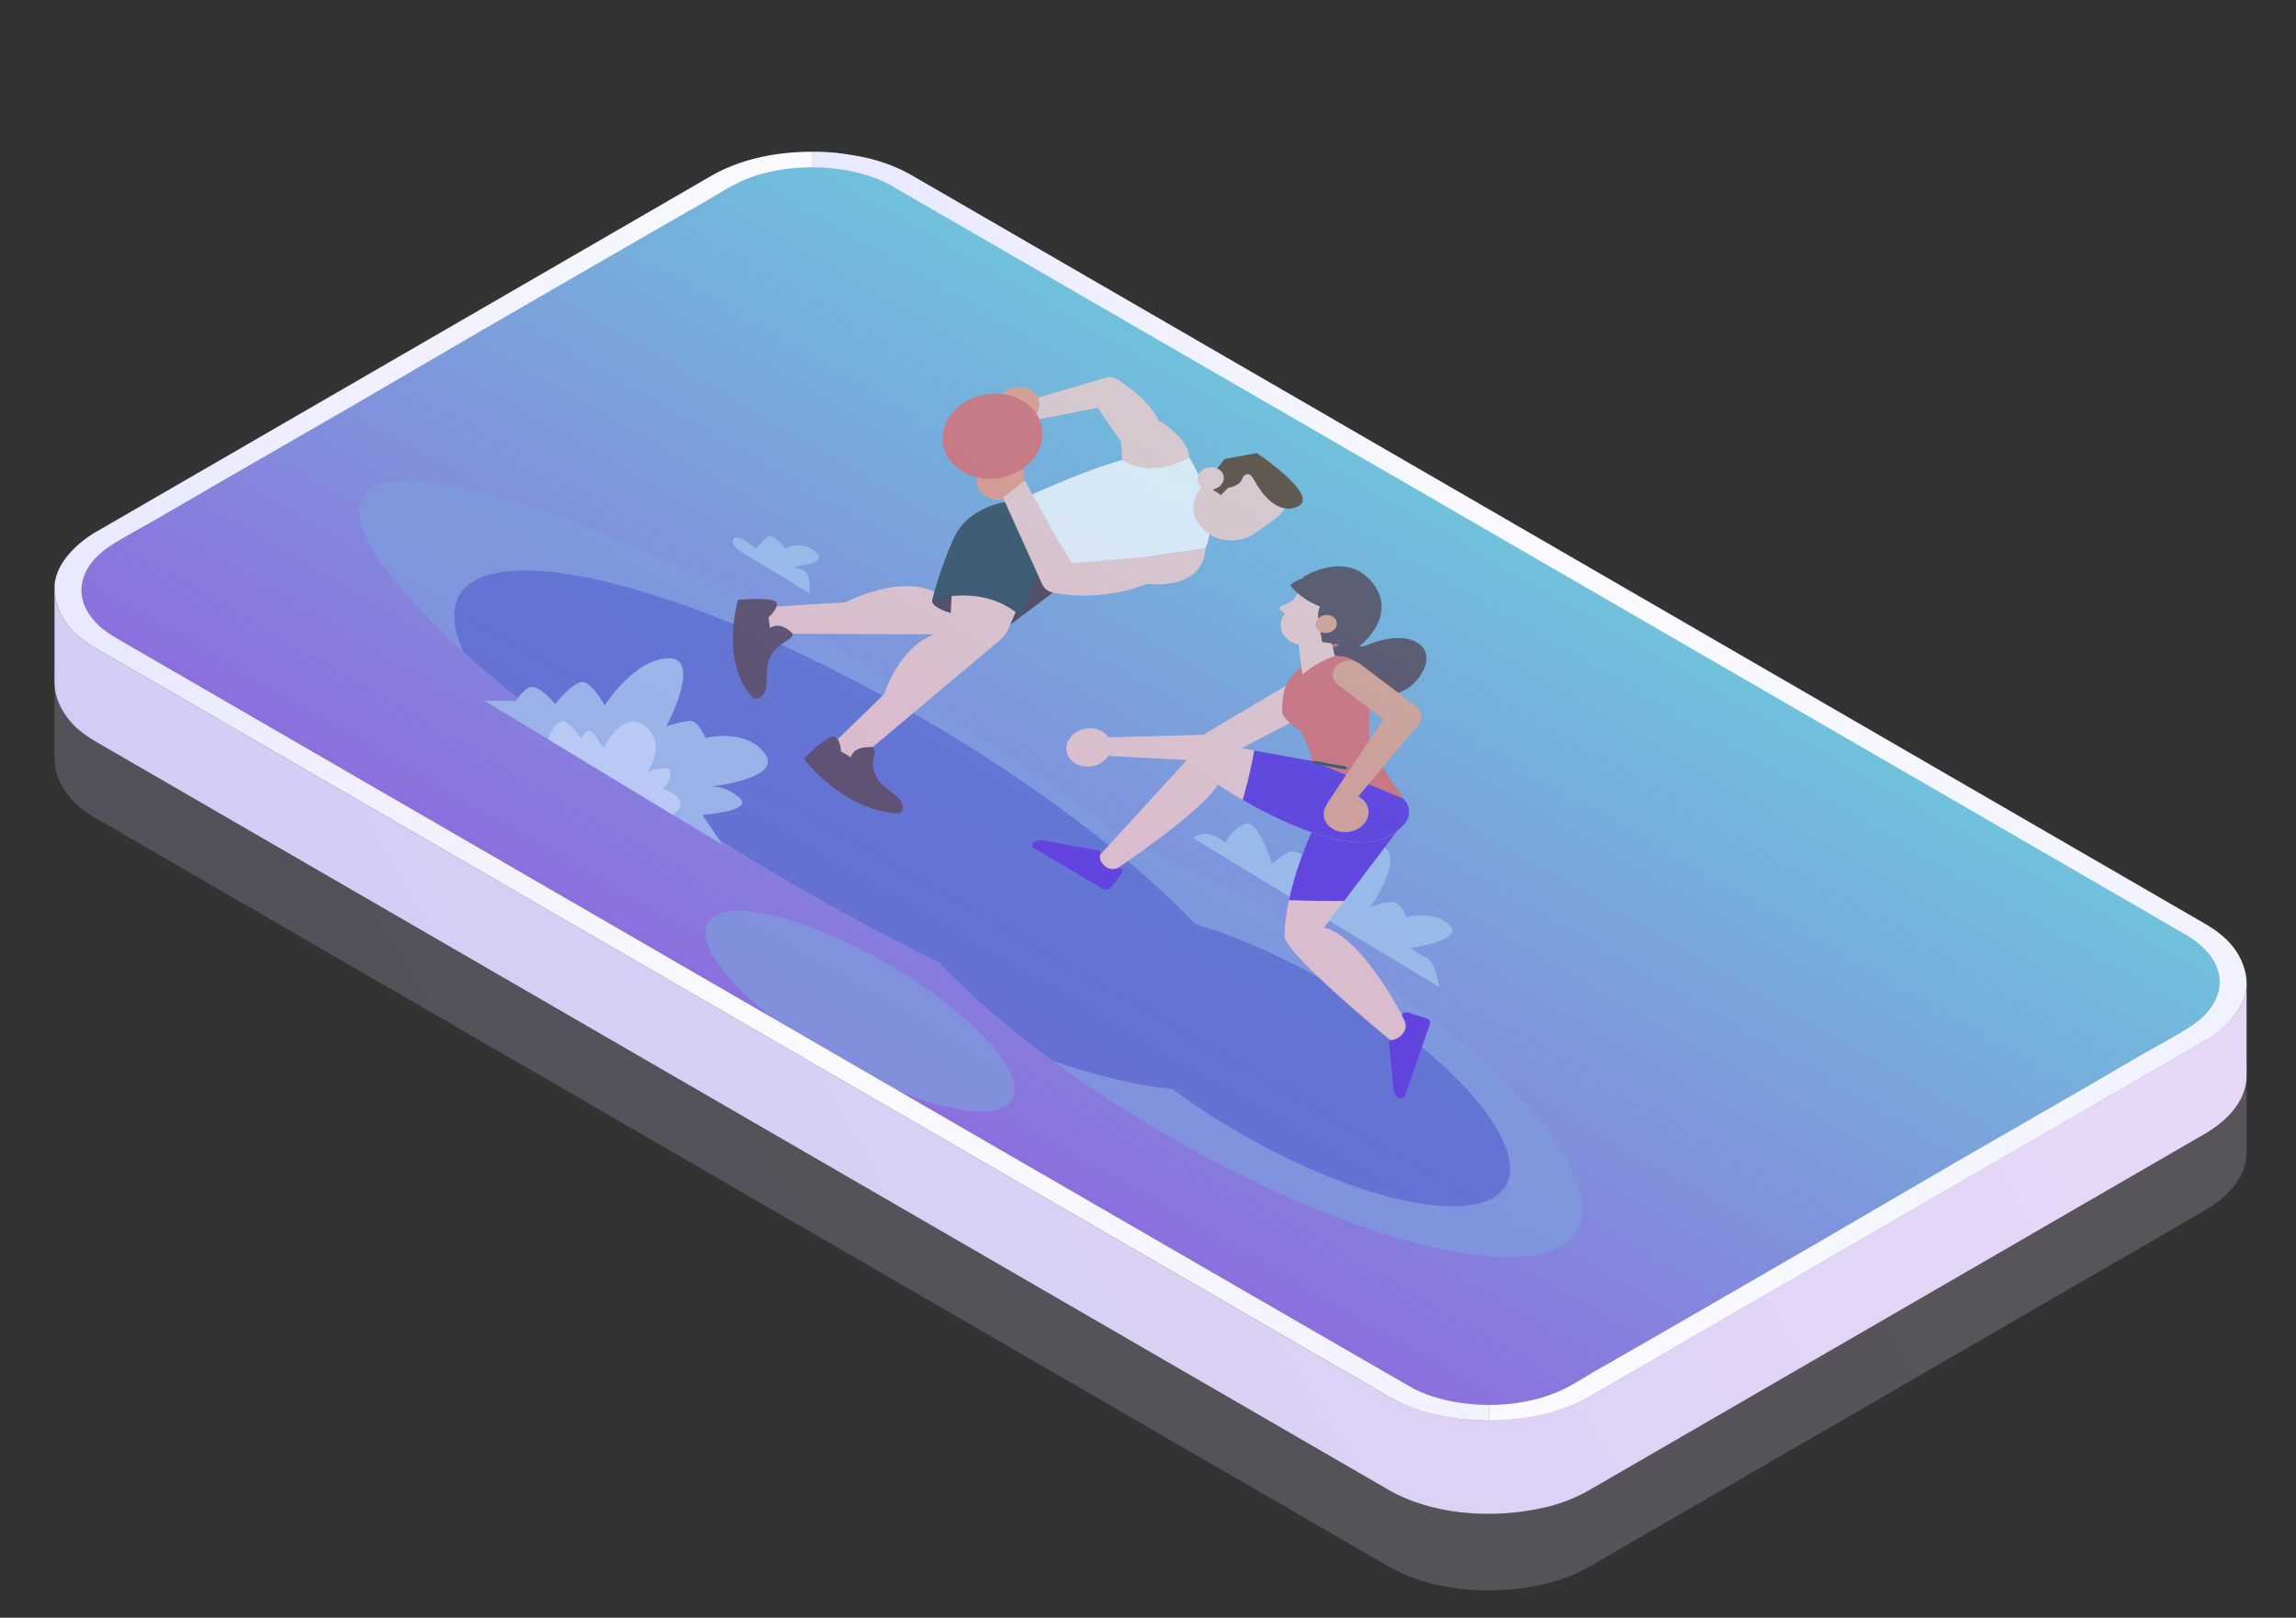 <svg xmlns="http://www.w3.org/2000/svg" xmlns:xlink="http://www.w3.org/1999/xlink" width="491" height="346" fill="none" xmlns:v="https://vecta.io/nano"><rect width="100%" height="100%" fill="#333333" stroke="none"/><style><![CDATA[.B{fill:#ffcfc7}.C{fill:#513a47}.D{fill:#5523df}.E{fill:#e86563}]]></style><path d="M162.688 35.782c7.75-4.292 17.847-4.381 24.977-.22l285.297 166.475c8.299 4.842 8.13 14.739-.347 20.301l-133.63 87.675c-6.201 4.069-14.922 4.428-20.972.864L19.629 135.096c-8.716-5.135-7.909-15.726 1.601-20.992l141.459-78.322z" fill="url(#A)"/><g opacity=".7" clip-path="url(#F)"><path d="M279.823 199.453c-13.277-8.035-26.559-14.617-38.771-19.459-13.369-10.629-29.87-22.083-48.397-33.296-54.454-32.955-105.763-51.359-114.596-41.11-4.755 5.518 3.74 18.185 21.073 33.855 14.899 13.475 36.338 29.146 61.521 44.387 13.77 8.334 27.34 15.734 40.07 21.982 6.39 6.756 14.681 13.963 24.463 21.124 6.022 4.423 12.614 8.819 19.671 13.09 40.876 24.738 81.833 35.714 91.491 24.508s-15.649-40.343-56.525-65.081z" fill="#7d9bdd"/><g fill="#a4c8ee"><path d="M255.176 179.297l52.646 31.862s-.864-5.474-2.756-6.327-3.452-2.089-3.452-2.089 11.473-1.503 8.413-4.811-9.264-1.821-9.264-1.821-1.053-2.968-2.843-3.177-4.898 1.112-4.898 1.112 9.096-12.841.797-13.496-12.589 4.321-12.589 4.321-3.49-3.568-5.673-2.559-3.502 2.539-3.502 2.539-2.882-9.607-5.662-8.667-4.441 4.009-4.441 4.009-3.869-3.505-6.776-.896zm-97.173-61.575l15.102 9.14s.368-3.854-.927-4.638-2.703-1.054-2.703-1.054 7.931-.441 4.974-3.105-6.561-.768-6.561-.768-2.514-3.559-3.883-2.35-2.36 2.357-2.36 2.357-3.605-3.056-4.645-2.229 1.003 2.647 1.003 2.647z"/></g><path d="M287.072 211.998c-10.87-6.579-21.855-11.478-31.439-14.354-6.338-6.668-14.455-13.827-23.966-21.094-8.728-6.671-18.644-13.44-29.454-19.982-46.954-28.417-93.13-42.031-103.152-30.402-2.672 3.1-2.501 7.683.069 13.278 14.899 13.475 36.338 29.146 61.52 44.387 13.771 8.334 27.341 15.734 40.071 21.982 6.39 6.756 14.681 13.963 24.463 21.124 9.707 3.246 18.404 5.303 25.542 6.012 3.572 2.635 7.452 5.241 11.606 7.755 25.739 15.578 52.144 21.779 58.976 13.852s-8.497-26.981-34.237-42.558z" fill="#586bd0"/><path d="M176.171 225.253c17.755 10.746 35.619 15.43 39.901 10.462s-6.641-17.706-24.396-28.451-35.62-15.43-39.901-10.462 6.641 17.706 24.396 28.451z" fill="#7d9bdd"/><path d="M154.507 180.687l-50.925-30.821 6.839.066s.232-1.022 2.307-2.677c2.084-1.65 5.994 3.334 5.994 3.334s3.579-4.537 5.7-4.709 4.887 5.001 4.887 5.001 6.24-9.912 13.629-10.101-.428 14.592-.428 14.592 3.697-1.249 5.274-1.175c1.572.082 3.106 3.63 3.106 3.63s8.446-2.167 12.616 3.268c4.074 5.309-10.644 7.021-11.35 7.101.276-.024 3.031-.151 6.043 2.495 3.163 2.795-8.023 3.596-8.023 3.596l4.331 6.4z" fill="#a4c8ee"/><path d="M144.818 173.447l-.863.855-26.713-16.167c.468-1.828 2.511-5.126 4.285-3.377 2.108 2.1 2.77 3.133 2.849 3.248.082-.198 1.19-2.946 2.623-1.02l2.09 2.992c.116-.223 4.272-8.528 8.926-4.63 4.722 3.953.381 9.846.381 9.846s4.663-1.986 4.968-.052-1.625 3.599-1.625 3.599 5.84 1.784 3.079 4.706z" fill="#d0e7ff"/><path d="M227.321 125.141l-17.013 12.764 5.09-22.972 11.923 10.208z" fill="#422f3a"/><path d="M214.547 133.154l-4.698 1.919c-.987.404-2.059.612-3.131.608l-45.15-.147-.713-5.495 19.989-1.227s12.985-6.85 20.627-1.248l10.213-8.094 2.863 13.684z" class="B"/><path d="M164.651 134.276l-.291-2.241s2.411-2.183 1.629-3.269-8.156-.49-8.156-.49-4.098 13.393 3.361 21.153c0 0 2.114.357 2.658-2.435.517-2.639-1.223-6.709 4.469-9.989.592-.34 1.537-1.133 1.103-1.576-.972-.994-2.773-2.307-4.773-1.153z" class="C"/><path d="M199.374 128.289s-1.057 2.13 7.815 3.702c7.78 1.379 9.443 1.713 11.003-.262s-8.713-8.336-8.713-8.336l-10.105 4.896z" fill="#422f3a"/><path d="M217.415 130.409l-1.798 4.153c-.378.873-.984 1.671-1.768 2.332l-33.065 27.805-5.187-3.139 13.542-13.151s3.656-12.487 13.988-13.56l.577-11.584 13.711 7.144z" class="B"/><path d="M215.825 107.25s-8.732.706-11.979 8.101-4.472 12.937-4.472 12.937 10.826-3.617 18.818 3.439l5.002-13.062-7.369-11.415z" fill="#263f47"/><path d="M254.335 97.845s.452-3.55-6.658-8.001c0 0-1.347-3.968-8.764-8.741-.689-.445-1.614-.566-2.468-.315l-19.653 5.768 1.784 3.826 16.186-3.154 5.01 7.364.228 3.769 3.392 6.183 10.943-6.699z" class="B"/><path d="M254.334 97.844c-8.719 4.851-14.306.536-14.334.515-9.301 2.642-20.806 8.102-20.806 8.102l6.524 15.487 32.059-4.659c3.053-7.019-1.02-15.418-3.443-19.446z" fill="#fff"/><path d="M257.416 113.248l-.538-.565c-2.692-2.827-2.065-7.11 1.401-9.562l3.948-2.793c3.464-2.453 8.457-2.149 11.149.68l.537.564c2.691 2.829 2.065 7.11-1.401 9.562l-3.948 2.794c-3.463 2.453-8.455 2.149-11.148-.68z" class="B"/><path d="M257.118 104.312l1.255-.24 2.731 1.812 1.531-1.555s2.53-.28 3.085-2.081c.099-.319.377-.585.717-.749.663-.32 1.182.103 1.937 1.476 1.193 2.166 4.565 7.177 8.946 5.458 5.517-2.163-8.565-11.531-8.565-11.531l-6.912 1.287-4.725 6.123z" fill="#593116"/><path d="M260.63 104.17c-1.236.875-3.018.766-3.98-.243s-.737-2.538.5-3.413 3.02-.767 3.98.243.737 2.537-.5 3.413z" class="B"/><g fill="#fa9778"><path d="M217.851 99.498c1.862 1.732 1.643 4.502-.49 6.186s-5.374 1.647-7.237-.085-1.643-4.502.49-6.186 5.375-1.646 7.237.085zm3.304-15.544c1.661 1.545 1.466 4.016-.438 5.518s-4.793 1.469-6.454-.076-1.464-4.015.438-5.518 4.792-1.47 6.454.076z"/></g><path d="M205.757 100.818c4.689 2.838 11.396 1.767 14.981-2.392s2.69-9.832-1.999-12.67-11.397-1.767-14.982 2.393-2.689 9.832 2 12.67z" class="E"/><path d="M257.781 117.29s.355 8.751-12.518 7.576c0 0-8.553 3.971-19.93 1.923-1.116-.202-2.021-.865-2.43-1.766l-8.408-18.577 4.688-3.689c6.989 13.04 10.047 17.706 10.047 17.706l16.33-1.397 12.221-1.776z" class="B"/><path d="M181.965 161.973l-2.115-1.28s-.095-2.913-1.588-3.137-6.366 4.721-6.366 4.721 8.383 11.257 20.415 11.703c0 0 1.846-1.073-.128-3.23-1.865-2.039-6.59-3.615-5.221-9.269.141-.587.159-1.687-.535-1.709-1.553-.043-3.982.214-4.462 2.201z" class="C"/><g class="B"><path d="M233.753 157.752c.709.082 23.573-.607 23.573-.607l20.334-12.059 4.723 6.162-22.381 11.634-26.354-1.389.105-3.741zm67.526 16.7l-18.19 23.986s7.019-.081 18.265 21.509l-2.356 3.91s-23.329-18.939-24.301-23.446c0 0-.497-10.401 8.147-27.461l18.435 1.502z"/></g><path d="M301.279 174.452l-18.436-1.501c-4.158 8.206-6.19 14.849-7.19 19.558 3.898.156 7.849.215 11.796.179l13.83-18.236z" class="D"/><path d="M280.586 162.721l-20.872-3.729c-1.324-.238-2.732.187-3.644 1.1l-21.997 24.031 3.816 2.31s19.163-12.729 22.536-18.624c0 0 26.74 18.134 37.625 10.415 1.473-1.044 2.902-2.194 3.227-3.774.222-1.075.057-2.346-1.108-3.596-2.914-3.126-14.078-9.234-14.078-9.234l-5.505 1.101z" class="B"/><path d="M301.278 174.452c.221-1.076.057-2.346-1.108-3.596-2.914-3.126-14.078-9.235-14.078-9.235l-5.503 1.1-12.374-2.211a105.67 105.67 0 0 1-2.473 10.577c8.366 4.827 24.459 12.705 32.309 7.138 1.47-1.043 2.9-2.194 3.227-3.773z" class="D"/><path d="M285.96 134.062s2.582 5.567 6.427 3.912c8.975-3.86 15.842.136 11.148 6.815s-16.232 4.717-19.154-2.592-3.459-7.186-3.459-7.186l5.038-.949z" class="C"/><g class="E"><path d="M283.828 138.608c-.085-.052-.142-.137-.147-.235-.008-.176.153-.333.36-.35 2.187-.181 2.637-1.469 2.653-1.524.058-.172.265-.281.464-.242s.315.206.263.379c-.022.073-.594 1.798-3.349 2.026-.091.007-.177-.014-.244-.054zm16.339 32.248l-6.758-10.196c-1.501-3.745.624-15.573-1.882-17.865-2.717-2.486-4.747-2.752-7.374-2.387l-.421.058c-4.517.627-8.041 3.589-9.069 7.187l-.01-.012-.047.211a7.82 7.82 0 0 0-.218 1.206c-.128.873-.243 2.052-.18 3.27.056 1.081 2.303 3.068 3.843 3.865 1.108 1.988 2.138 4.295 2.533 6.528l19.583 8.135z"/></g><path d="M282.189 145.68l.624-.139c2.065-.462 3.389-2.247 2.959-3.986l-2.863-11.557-5.796 3.034 1.353 10.742c.355 1.434 2.021 2.288 3.723 1.906z" class="B"/><path d="M277.27 127.246c-2.226 3.496-.8 7.718 3.185 9.429s9.017.267 11.242-3.23.799-7.718-3.185-9.43-9.016-.265-11.242 3.231z" class="C"/><g class="B"><path d="M276.526 137.45l.322.138c1.816.782 4.112.121 5.126-1.473l3.485-5.476-8.128-3.494-2.8 4.399c-1.392 2.19-.499 4.834 1.995 5.906z"/><path d="M276.786 128.313l-2.872 1.359c-.434.236-.404.769.057.967l1.633 1.087 1.182-3.413z"/><path d="M277.27 127.246c-2.226 3.496-.846 7.782 3.139 9.493s9.063.203 11.289-3.293.799-7.718-3.185-9.43-9.017-.266-11.243 3.23z"/></g><path d="M282.02 132.795s-1.069-3.005 2.327-5.662c0 0-5.506-1.705-5.624-3.752 0 0 9.287-5.892 14.882 1.377s-3.205 13.721-3.205 13.721l-7.689-1.178-.691-4.506z" class="C"/><path d="M281.63 132.61c-.611.961-.219 2.121.876 2.591s2.477.073 3.089-.888.221-2.121-.876-2.591-2.478-.074-3.089.888z" fill="#ef9f81"/><path d="M235.271 156.229c-2.282-1.039-5.221-.255-6.565 1.751s-.584 4.474 1.7 5.514 5.221.256 6.565-1.749.582-4.476-1.7-5.516z" class="B"/><path d="M285.581 140.282s-5.896 1.621-9.789 6.978l12.673-1.981-2.884-4.997z" class="E"/><g class="C"><path d="M275.883 125.141s2.819 4.182 9.578 5.497 2.521-4.354 2.521-4.354l-12.099-1.143z"/><path d="M278.683 123.634s6.163-2.721 11.157 1.103-6.328 3.841-6.328 3.841l-4.829-4.944z"/></g><g fill="#ef9f81"><path d="M288.694 172.488l-4.808-.759 11.965-17.898-9.734-7.385c-1.389-1.029-1.476-2.87-.193-4.113s3.45-1.415 4.838-.387l12.137 9.162c1.344.996 1.476 2.76.297 4.007l-14.502 17.373z"/><path d="M290.314 170.26c-2.282-1.039-5.221-.255-6.565 1.751s-.583 4.474 1.7 5.514 5.222.255 6.565-1.751.582-4.474-1.7-5.514z"/></g><path d="M240.065 186.303c.124-.341-.162-.674-.574-.659-.809.032-1.831.634-3.064-.296-1.281-.966-1.326-2.201-1.117-2.771.111-.299-.076-.606-.427-.667l-11.662-2.161a3.12 3.12 0 0 0-2.021.334c-.573.315-.617 1.007-.085 1.323l14.707 8.698c.58.342 1.403.184 1.806-.346l2.202-2.873c.032-.044.058-.089.076-.14l.159-.442z" class="D"/><path d="M275.884 125.141s1.121-.968 2.798-1.506 6.536 1.919 6.536 1.919l-2.705 2.423-6.629-2.836z" class="C"/><path d="M300.403 216.557c-.411.034-.696.394-.558.72.27.637 1.186 1.825.519 3.181-.693 1.408-2.041 1.93-2.732 1.987-.362.028-.645.297-.61.604l1.013 10.21c.067.597.412 1.133.957 1.492.514.337 1.291.1 1.483-.45l5.311-15.224c.209-.599-.205-1.198-.907-1.313l-3.765-1.243a.73.73 0 0 0-.175-.008l-.536.044z" class="D"/><path d="M280.918 163.325c-.118-.072-.175-.2-.135-.331.053-.173.261-.283.461-.247l6.53 1.188c.2.032.32.204.266.38s-.26.283-.46.247l-6.53-1.188c-.05-.009-.094-.026-.132-.049z" fill="#263f47"/></g><g clip-path="url(#G)"><path d="M14.483 150.019c1.629 2.131 3.827 3.75 6.112 5.077l276.278 159.911c3.202 1.868 6.665 3.18 10.391 3.984 3.564.759 7.363 1.181 11.176 1.197 7.61.029 15.338-1.561 21.596-5.18l131.467-76.087c3.71-2.146 7.741-5.851 8.701-10.039.16-.699.232-1.415.232-2.129v19.639c.015 5.397-4.162 9.731-8.935 12.49l-131.467 76.103c-3.201 1.853-6.665 3.18-10.391 3.968-10.667 2.292-23.371 1.473-32.772-3.968L20.595 175.059c-1.194-.7-2.358-1.474-3.463-2.364-2.999-2.378-5.457-6.377-5.457-10.213h-.014v-19.887h.014c.074 2.639 1.179 5.295 2.809 7.424z" fill="url(#B)" fill-opacity=".2"/><path d="M14.483 133.64c1.629 2.131 3.827 3.75 6.112 5.077l276.278 159.911c3.202 1.867 6.665 3.18 10.391 3.984 3.564.759 7.363 1.181 11.176 1.197 7.61.029 15.338-1.561 21.596-5.18l131.467-76.087c3.71-2.146 7.741-5.851 8.701-10.039.16-.699.232-1.415.232-2.129v19.638c.015 5.398-4.162 9.732-8.935 12.49l-131.467 76.104c-3.201 1.853-6.665 3.18-10.391 3.968-10.667 2.291-23.371 1.473-32.772-3.968L20.595 158.679c-1.194-.699-2.358-1.473-3.463-2.363-2.999-2.378-5.457-6.377-5.457-10.213h-.014v-19.887h.014c.074 2.639 1.179 5.295 2.809 7.424z" fill="url(#C)"/><path d="M19.852 132.416c2.27 2.742 4.089 3.472 12.034 8.127.146.088 269.234 155.898 270.632 156.583 4.57 2.232 10.259 3.355 15.949 3.355l-.029 3.328a55.17 55.17 0 0 1-11.176-1.197c-3.726-.804-7.189-2.116-10.391-3.984L20.595 138.717c-2.285-1.327-4.483-2.946-6.112-5.077s-2.735-4.785-2.809-7.426c-.043-.831.029-1.648.219-2.45.975-4.188 4.99-7.893 8.702-10.038l131.466-76.089c6.257-3.618 13.971-5.194 21.581-5.18l-.029 3.326c-2.808 0-5.689.278-8.498.876-5.691 1.211-8.44 2.948-12.675 5.486-4.294 2.582 9.764-5.733-49.347 28.48L74.279 87.435l-28.886 16.647-12.006 7.003c-4.7 2.655-9.082 4.975-11.321 6.769-5.007 4.026-6.317 9.615-2.213 14.562z" fill="url(#D)"/><path d="M471.501 222.54l-131.467 76.088c-6.258 3.618-13.985 5.208-21.596 5.179l.029-3.327c5.063 0 10.157-.904 14.48-2.714 2.546-1.067 4.439-2.291 6.709-3.647 4.292-2.582-9.764 5.733 49.347-28.481l28.814-16.808 28.887-16.648 12.021-7.004c7.96-4.493 11.715-6.245 14.173-9.789 3.217-4.641 2.474-10.768-5.472-15.481-.304-.189-276.597-160.158-277.849-160.771-4.38-2.131-10.041-3.357-15.964-3.357l.029-3.324c3.812.014 7.612.437 11.192 1.197 3.725.802 7.189 2.116 10.404 3.983l276.263 159.91c2.3 1.329 4.481 2.948 6.126 5.077 1.703 2.218 2.809 5.005 2.809 7.747a9.62 9.62 0 0 1-.232 2.13c-.96 4.187-4.992 7.894-8.703 10.039z" fill="url(#E)"/></g><defs><linearGradient id="A" x1="126.359" y1="0" x2="39.63" y2="149.728" xlink:href="#H"><stop stop-color="#6fc2dc"/><stop offset="1" stop-color="#8c6edd"/></linearGradient><linearGradient id="B" x1="15.27" y1="369.473" x2="390.209" y2="155.607" xlink:href="#H"><stop stop-color="#cdcbf7"/><stop offset=".486" stop-color="#d8d0f5"/><stop offset="1" stop-color="#e7d7f7"/></linearGradient><linearGradient id="C" x1="15.27" y1="353.094" x2="390.209" y2="139.228" xlink:href="#H"><stop stop-color="#cdcbf7"/><stop offset=".486" stop-color="#d8d0f5"/><stop offset="1" stop-color="#e7d7f7"/></linearGradient><linearGradient id="D" x1="311.762" y1="171.098" x2="11.662" y2="171.098" xlink:href="#H"><stop stop-color="#f2f2ff"/><stop offset=".486" stop-color="#fafafe"/><stop offset="1" stop-color="#e8e8ff"/></linearGradient><linearGradient id="E" x1="473.731" y1="171.097" x2="173.613" y2="171.097" xlink:href="#H"><stop stop-color="#f2f2ff"/><stop offset=".486" stop-color="#fafafe"/><stop offset="1" stop-color="#e8e8ff"/></linearGradient><clipPath id="F"><path fill="#fff" transform="matrix(.856 .518 -.653 .757 148.35 24.03)" d="M0 0h303.647v159.974H0z"/></clipPath><clipPath id="G"><path fill="#fff" transform="translate(11.66 32.457)" d="M0 0h468.776v313.543H0z"/></clipPath><linearGradient id="H" gradientUnits="userSpaceOnUse"/></defs></svg>